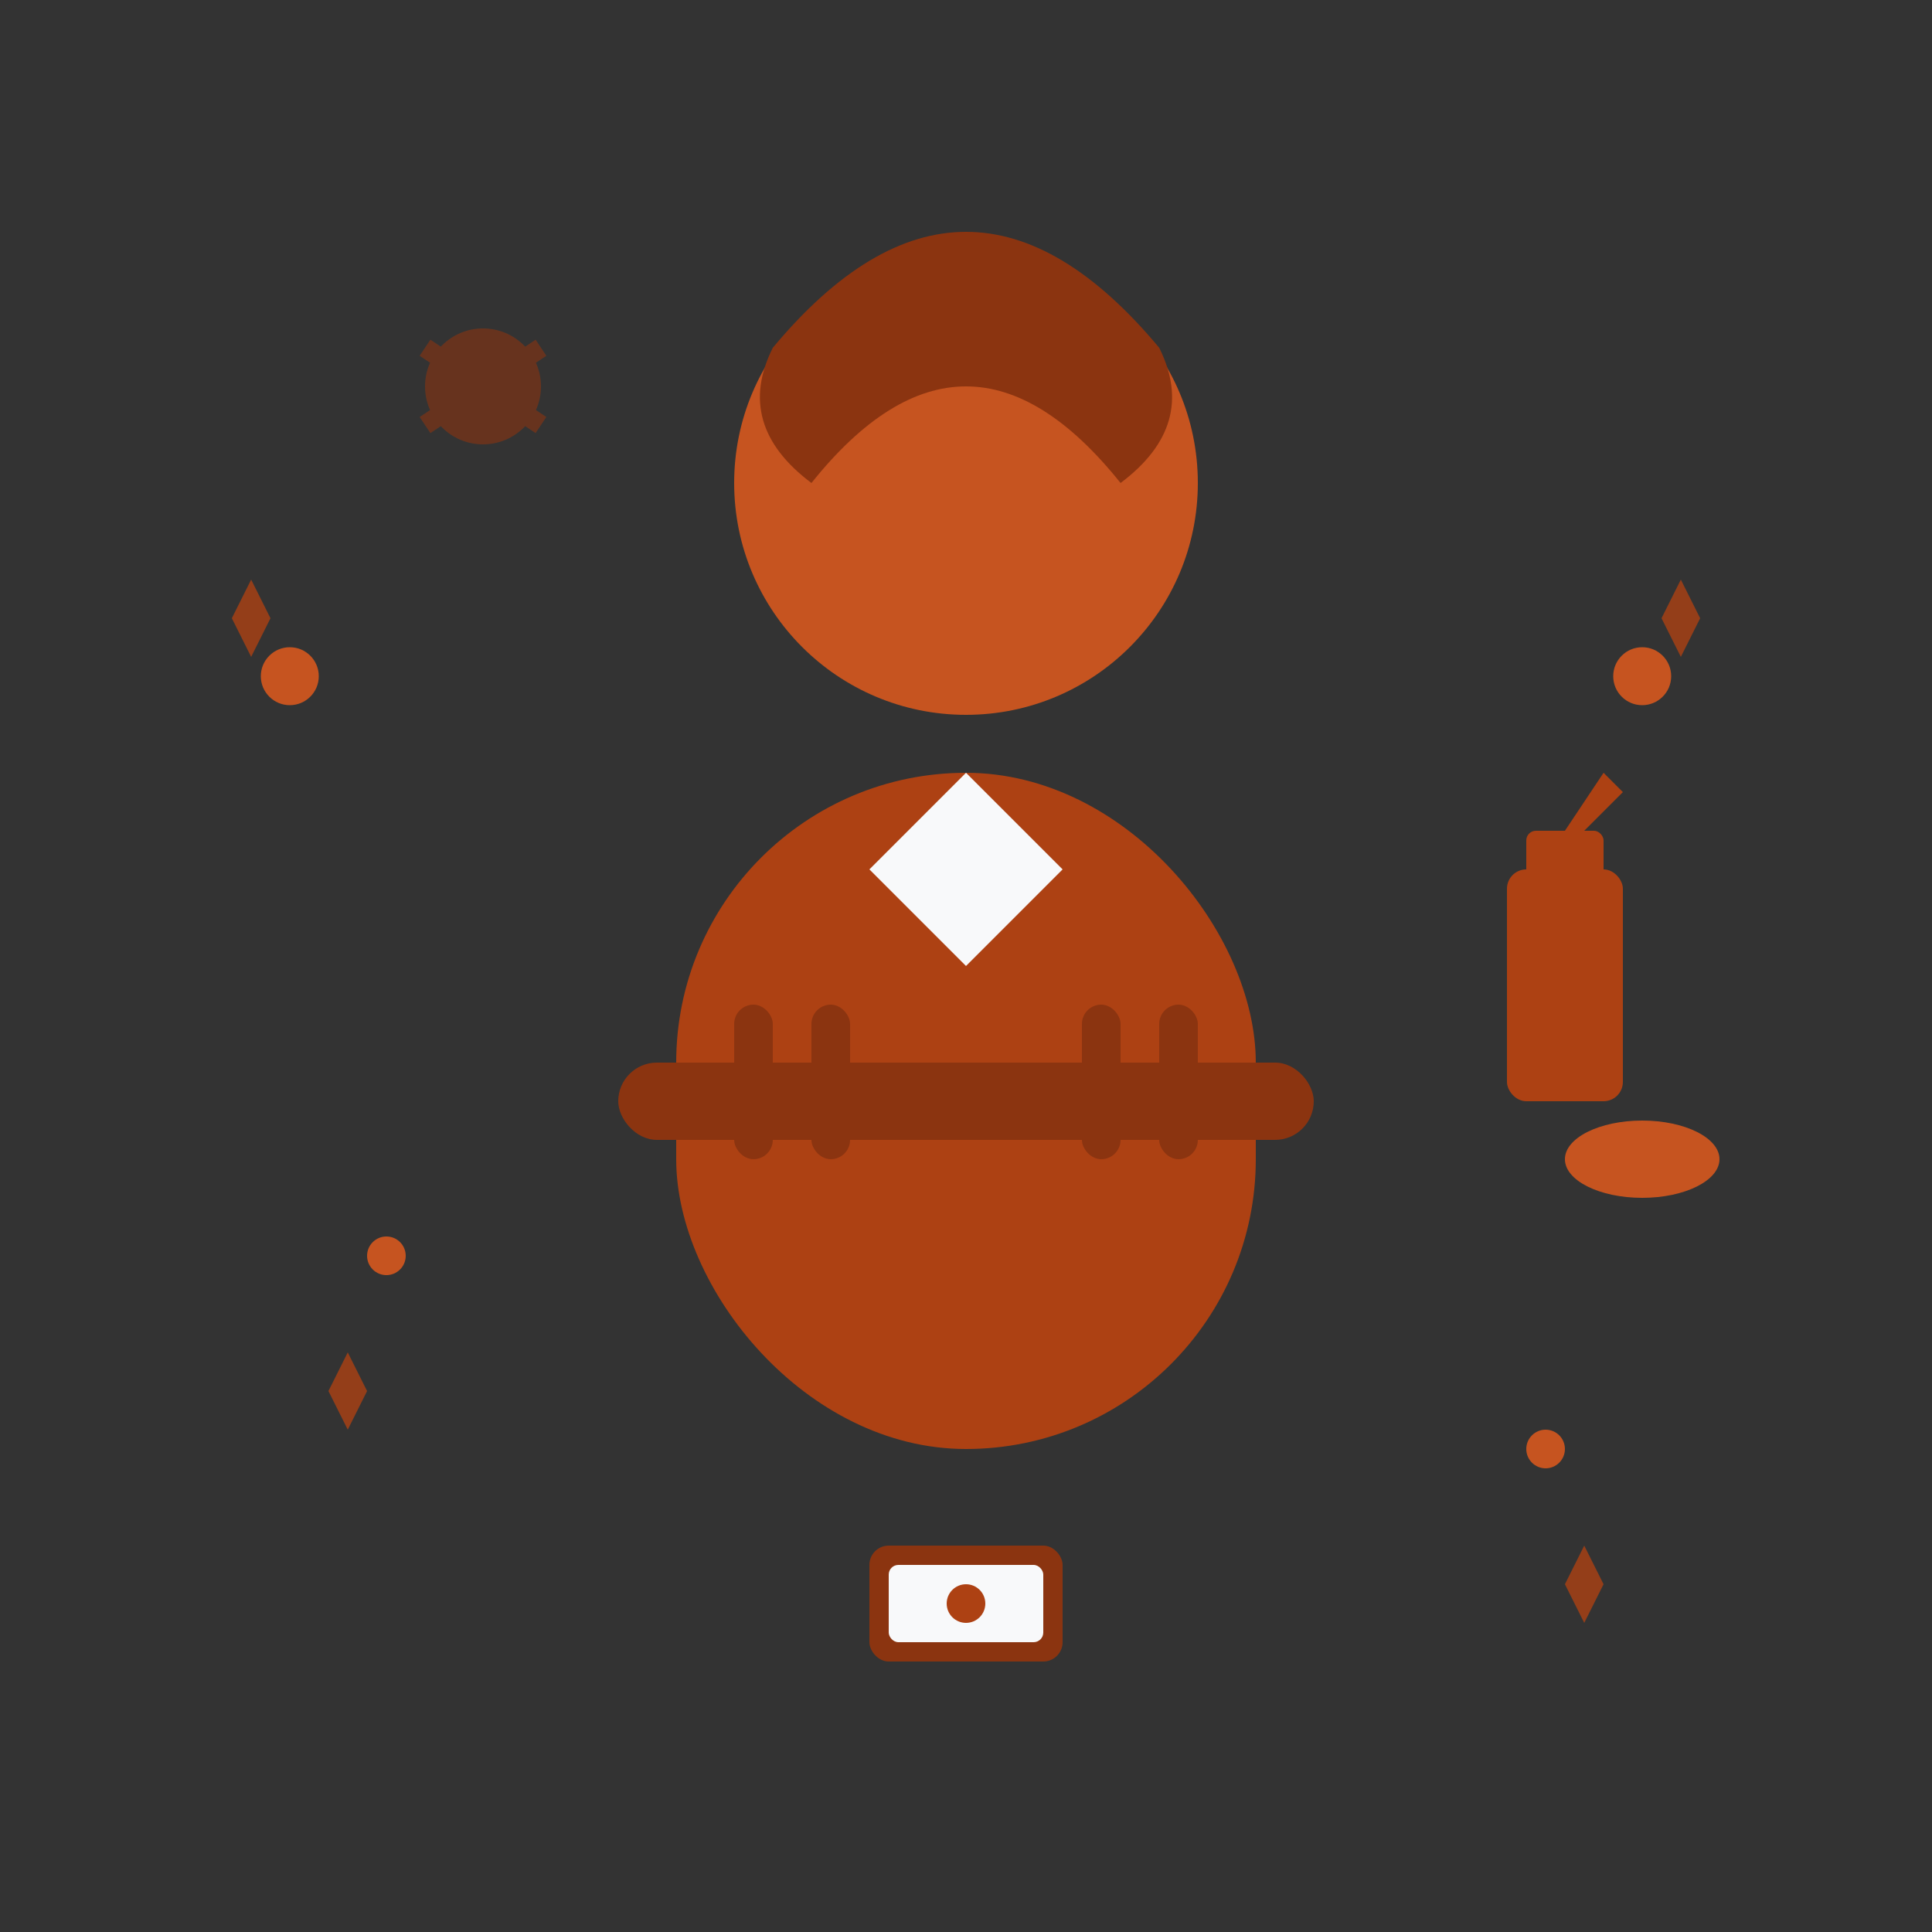 <svg xmlns="http://www.w3.org/2000/svg" viewBox="0 0 100 100" width="100" height="100">
  <rect x="0" y="0" width="100" height="100" fill="#333333" stroke="none"/>
  <defs>
    <style>
      .cls-1 { fill: #ad4113; }
      .cls-2 { fill: #c65420; }
      .cls-3 { fill: #8b3410; }
      .cls-4 { fill: #f8f9fa; }
    </style>
  </defs>
  
  <!-- Professional man silhouette -->
  <!-- Head -->
  <circle class="cls-2" cx="50" cy="25" r="12"/>
  
  <!-- Hair (short professional style) -->
  <path class="cls-3" d="M40,18 Q45,12 50,12 Q55,12 60,18 Q62,22 58,25 Q54,20 50,20 Q46,20 42,25 Q38,22 40,18"/>
  
  <!-- Body (work uniform) -->
  <rect class="cls-1" x="35" y="40" width="30" height="35" rx="15"/>
  
  <!-- Work shirt collar -->
  <path class="cls-4" d="M40,40 L45,45 L50,40 L55,45 L60,40 L50,50 Z"/>
  
  <!-- Operational tools -->
  <g class="cls-3">
    <!-- Tool belt -->
    <rect x="32" y="55" width="36" height="4" rx="2"/>
    
    <!-- Tools on belt -->
    <rect x="38" y="52" width="2" height="8" rx="1"/>
    <rect x="42" y="52" width="2" height="8" rx="1"/>
    <rect x="56" y="52" width="2" height="8" rx="1"/>
    <rect x="60" y="52" width="2" height="8" rx="1"/>
  </g>
  
  <!-- Work equipment -->
  <g class="cls-1">
    <!-- Spray bottle -->
    <rect x="78" y="45" width="6" height="12" rx="1"/>
    <rect x="79" y="43" width="4" height="3" rx="0.5"/>
    <path d="M81,43 L83,40 L84,41 L82,43"/>
    
    <!-- Cleaning cloth -->
    <ellipse cx="85" cy="60" rx="4" ry="2" fill="#c65420"/>
  </g>
  
  <!-- Professional certification -->
  <rect class="cls-3" x="45" y="80" width="10" height="6" rx="1"/>
  <rect class="cls-4" x="46" y="81" width="8" height="4" rx="0.5"/>
  <circle class="cls-1" cx="50" cy="83" r="1"/>
  
  <!-- Operational efficiency indicators -->
  <g class="cls-2">
    <circle cx="15" cy="35" r="1.5"/>
    <circle cx="85" cy="35" r="1.5"/>
    <circle cx="20" cy="65" r="1"/>
    <circle cx="80" cy="75" r="1"/>
  </g>
  
  <!-- Quality stars -->
  <g class="cls-1" opacity="0.8">
    <path d="M13,30 L14,32 L13,34 L12,32 Z"/>
    <path d="M87,30 L88,32 L87,34 L86,32 Z"/>
    <path d="M18,70 L19,72 L18,74 L17,72 Z"/>
    <path d="M82,80 L83,82 L82,84 L81,82 Z"/>
  </g>
  
  <!-- Work coordination symbol -->
  <g class="cls-3" opacity="0.6">
    <circle cx="25" cy="20" r="3"/>
    <path d="M22,18 L28,22" stroke="#8b3410" stroke-width="1"/>
    <path d="M28,18 L22,22" stroke="#8b3410" stroke-width="1"/>
  </g>
</svg>
